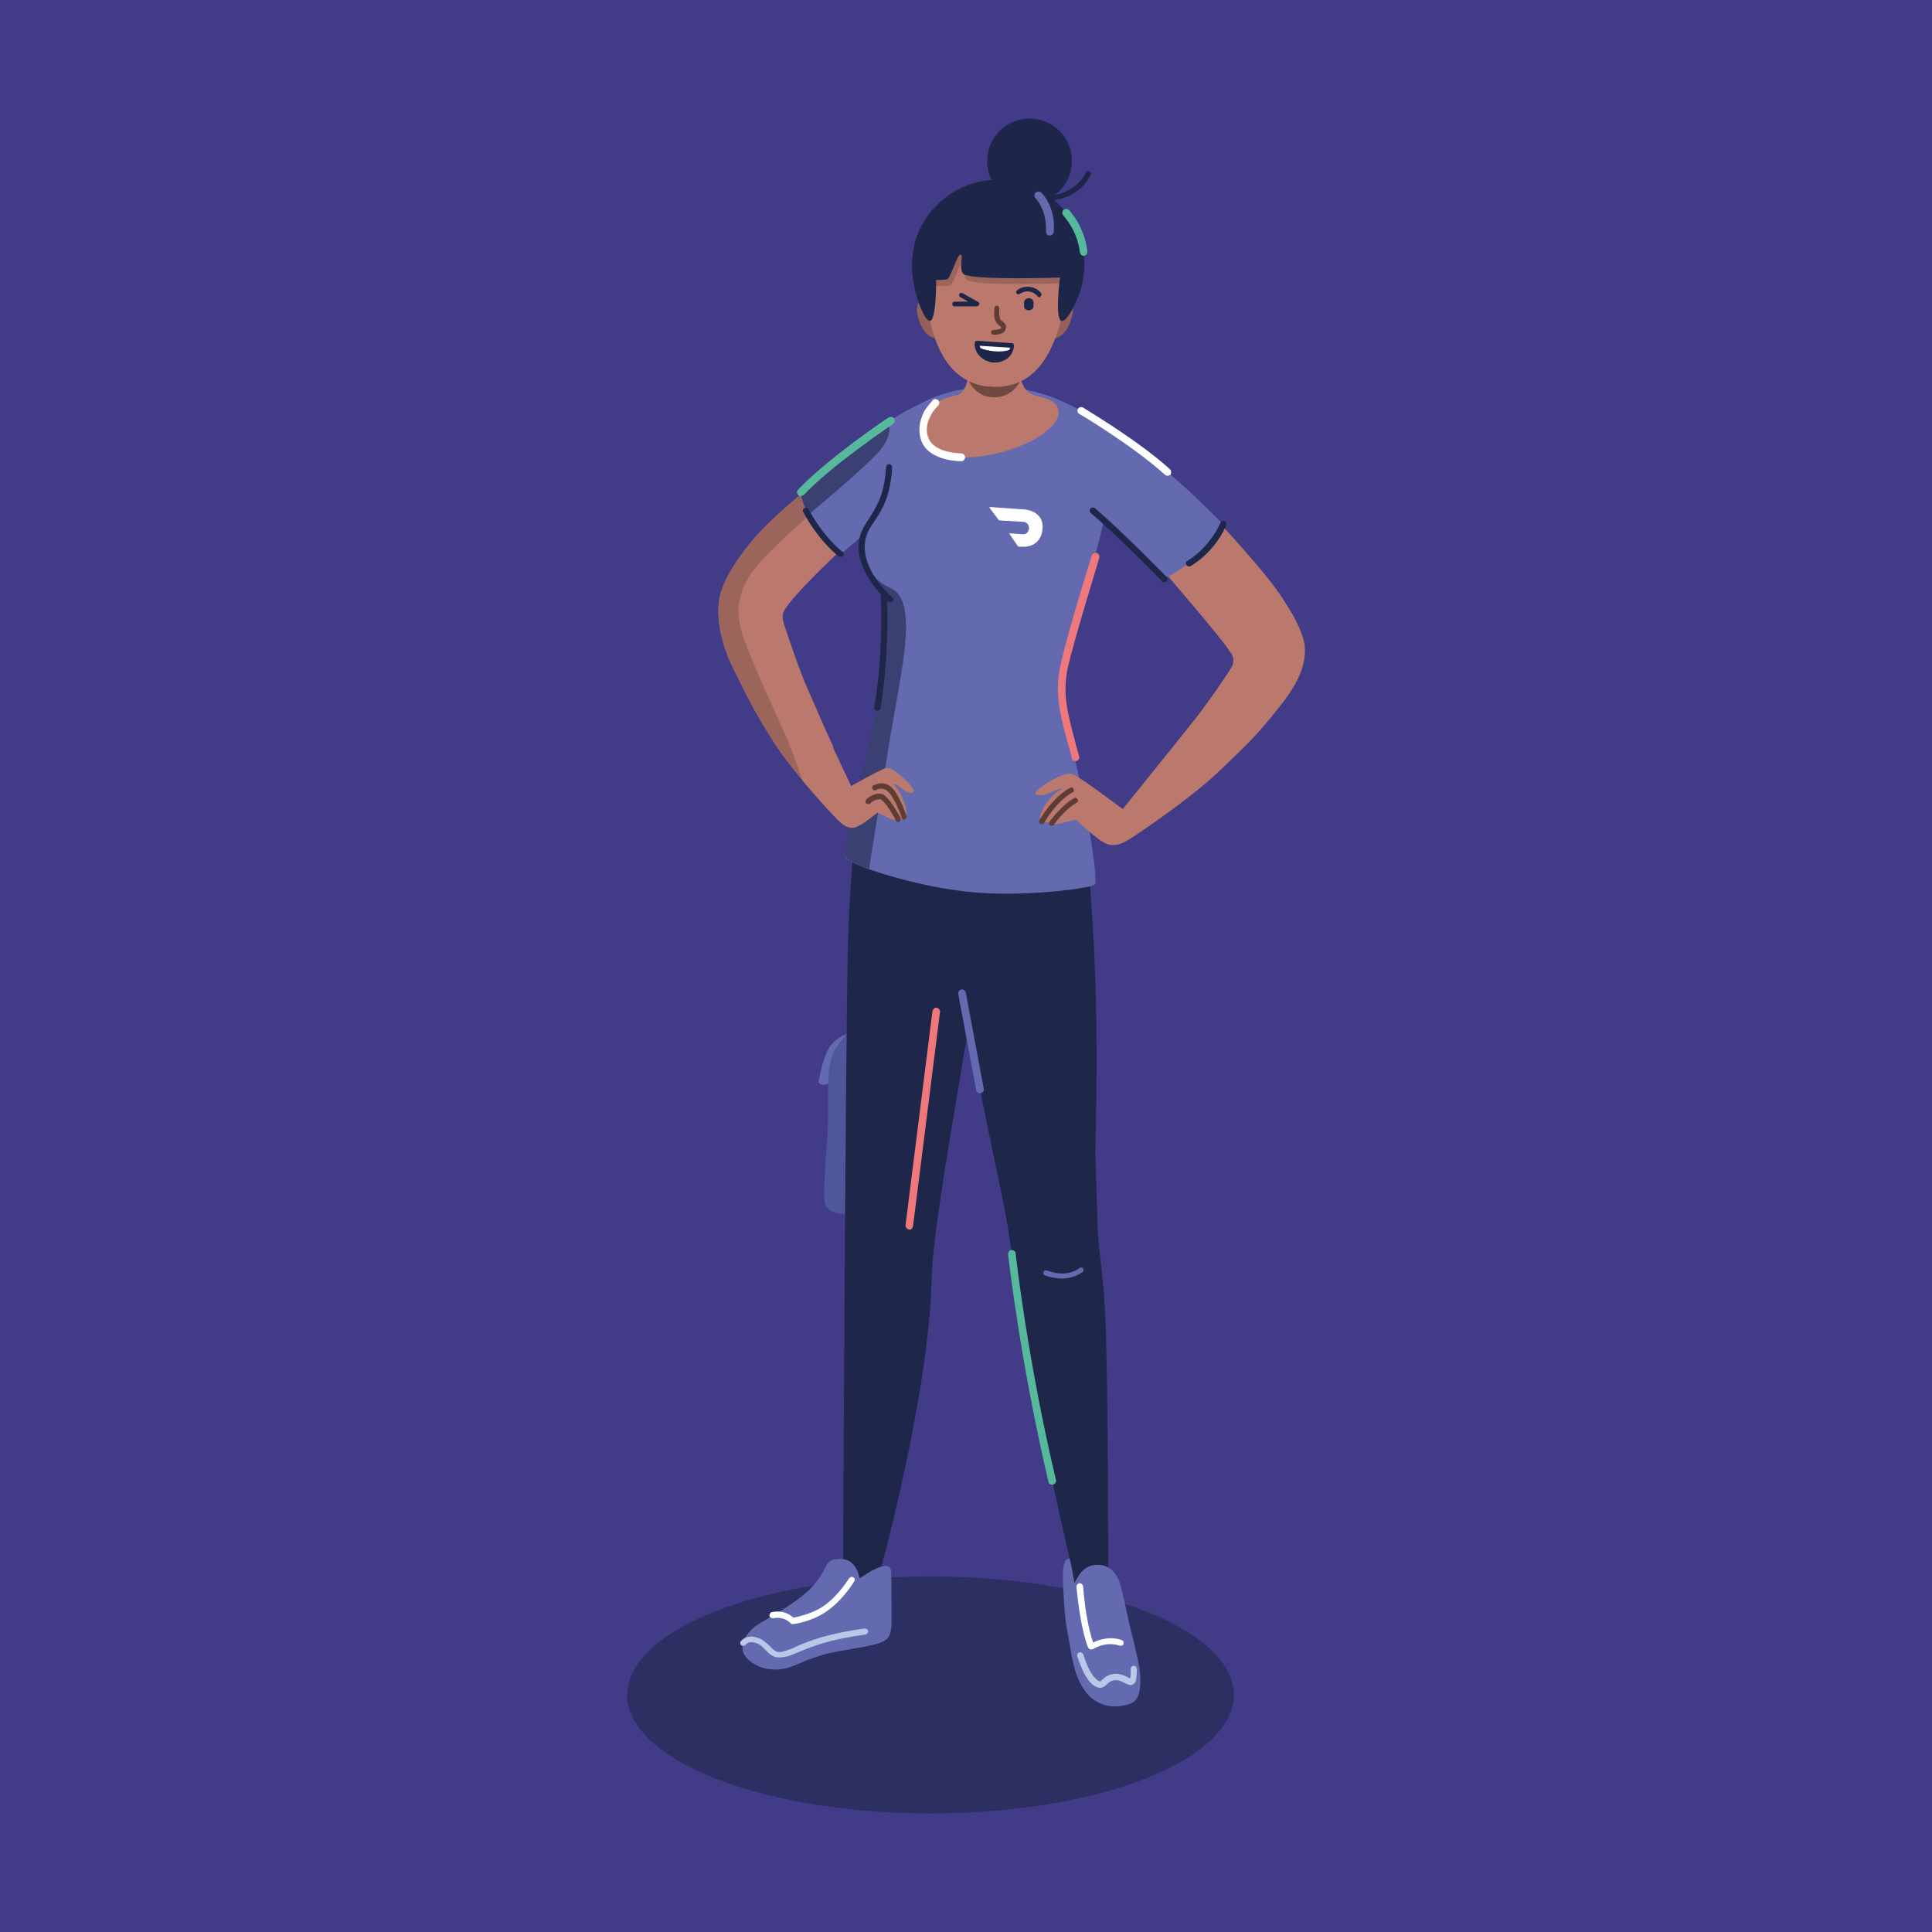 <?xml version="1.0" encoding="UTF-8"?>
<svg xmlns="http://www.w3.org/2000/svg" xmlns:xlink="http://www.w3.org/1999/xlink" version="1.1" id="Figur" x="0px" y="0px" viewBox="0 0 1198 1198" style="enable-background:new 0 0 1198 1198;" xml:space="preserve">
<style type="text/css">
	.st0{fill:#423B87;}
	.st1{display:none;}
	.st2{display:inline;}
	.st3{fill:#B1B2B3;}
	.st4{clip-path:url(#SVGID_00000028290313964408413760000005586044137405997709_);fill:#B1B2B3;}
	.st5{fill:#FFFFFF;}
	.st6{clip-path:url(#SVGID_00000039133966924641326360000018411203646908680864_);fill:#D1D2D2;}
	.st7{clip-path:url(#SVGID_00000130638619158234184600000018189706838420978599_);fill:#575656;}
	.st8{clip-path:url(#SVGID_00000142135117956571889020000002293400240074081191_);fill:#D1D2D2;}
	.st9{clip-path:url(#SVGID_00000039844939268056007150000003146189648838342571_);fill:#D1D2D2;}
	
		.st10{clip-path:url(#SVGID_00000077284811553823419470000002503013145904604804_);fill:none;stroke:#EE787C;stroke-width:5;stroke-linecap:round;stroke-miterlimit:10;}
	.st11{fill:#D1D2D2;}
	.st12{clip-path:url(#SVGID_00000059309364814605042160000018371210036926007428_);fill:#D1D2D2;}
	.st13{clip-path:url(#SVGID_00000062162276919170120750000010202577501184767648_);fill:#D1D2D2;}
	.st14{clip-path:url(#SVGID_00000120543843491102010440000015685849655559770292_);fill:#D1D2D2;}
	.st15{clip-path:url(#SVGID_00000118376049116191091680000016815458433821360811_);fill:#D1D2D2;}
	.st16{clip-path:url(#SVGID_00000147912453186398992070000017887486543230708356_);fill:#575656;}
	.st17{clip-path:url(#SVGID_00000147925936643879560920000008740281488705008526_);fill:#575656;}
	.st18{fill:#1B2241;}
	.st19{fill:#6369AE;}
	.st20{fill:none;stroke:#1F274A;stroke-width:4;stroke-linecap:round;stroke-miterlimit:10;}
	.st21{fill:#1F274A;}
	.st22{fill:none;stroke:#BAC7E8;stroke-width:4;stroke-linecap:round;stroke-miterlimit:10;}
	.st23{fill:none;stroke:#FFFFFF;stroke-width:4;stroke-linecap:round;stroke-miterlimit:10;}
	.st24{fill:#4F5799;}
	.st25{fill:none;stroke:#EE787C;stroke-width:5;stroke-linecap:round;stroke-miterlimit:10;}
	.st26{fill:none;stroke:#58B99C;stroke-width:5;stroke-linecap:round;stroke-miterlimit:10;}
	.st27{opacity:0.6;}
	.st28{fill:#C18672;}
	.st29{fill:#946056;}
	.st30{fill:none;stroke:#FFFFFF;stroke-width:4;stroke-linecap:round;stroke-linejoin:round;stroke-miterlimit:10;}
	.st31{fill:none;stroke:#FFFFFF;stroke-width:5;stroke-linecap:round;stroke-miterlimit:10;}
	.st32{fill:none;stroke:#58B99C;stroke-width:4;stroke-linecap:round;stroke-miterlimit:10;}
	.st33{fill:#1D2749;}
	.st34{fill:none;stroke:#1D2749;stroke-width:3;stroke-linecap:round;stroke-linejoin:round;stroke-miterlimit:10;}
	.st35{fill:#E0846E;}
	.st36{fill:none;stroke:#F4A590;stroke-width:3;stroke-linecap:round;stroke-linejoin:round;stroke-miterlimit:10;}
	.st37{fill:none;stroke:#5F3D35;stroke-width:3.5;stroke-linecap:round;stroke-miterlimit:10;}
	.st38{fill:#9A6C5C;}
	.st39{fill:#C18672;stroke:#5F3D35;stroke-width:3.5;stroke-linecap:round;stroke-miterlimit:10;}
	.st40{fill:#F4A590;}
	.st41{opacity:0.8;fill:#924B43;enable-background:new    ;}
	.st42{opacity:0.8;fill:#E0846E;enable-background:new    ;}
	.st43{fill:none;stroke:#6369AE;stroke-width:5;stroke-linecap:round;stroke-miterlimit:10;}
	.st44{fill:#F4A590;stroke:#924B43;stroke-width:3.5;stroke-linecap:round;stroke-miterlimit:10;}
	.st45{fill:none;stroke:#924B43;stroke-width:3.5;stroke-linecap:round;stroke-miterlimit:10;}
	.st46{opacity:0.6;fill:#1F274A;enable-background:new    ;}
	.st47{fill:none;stroke:#58B99C;stroke-width:5;stroke-linecap:round;stroke-linejoin:round;stroke-miterlimit:10;}
	.st48{display:inline;fill:none;stroke:#58B99C;stroke-width:4;stroke-linecap:round;stroke-miterlimit:10;}
	.st49{opacity:0.6;enable-background:new    ;}
	.st50{fill:#1E274A;}
	.st51{fill:#636AAF;}
	.st52{fill:#BB796D;}
	.st53{opacity:0.8;enable-background:new    ;}
	.st54{fill:#946057;}
	.st55{fill:#4F579A;}
	.st56{fill:#EF787C;}
	.st57{fill:#BAC7E7;}
	.st58{fill:#57B99C;}
	.st59{fill:#5F3D35;}
	.st60{fill:#FECD52;}
	.st61{fill:#1D2649;}
</style>
<g id="HG_Web">
	<rect class="st0" width="1198" height="1198"></rect>
</g>
<g class="st1">
	<g class="st2">
		<rect x="413" y="94.3" class="st3" width="450.6" height="570.8"></rect>
		<g>
			<g>
				<g>
					<g>
						<g>
							<defs>
								<rect id="SVGID_1_" x="363.6" y="68.7" width="500" height="610.9"></rect>
							</defs>
							<clipPath id="SVGID_00000032617669413512832370000003981797387912341379_">
								<use xlink:href="#SVGID_1_" style="overflow:visible;"></use>
							</clipPath>
							<path style="clip-path:url(#SVGID_00000032617669413512832370000003981797387912341379_);fill:#B1B2B3;" d="M856.5,68.7H420         c-3.9,0-7.1,3.2-7.1,7.1v18.5h450.6V75.8C863.6,71.9,860.4,68.7,856.5,68.7"></path>
						</g>
					</g>
				</g>
			</g>
		</g>
		<rect x="363.7" y="94.3" class="st5" width="450.6" height="570.8"></rect>
		<g>
			<g>
				<g>
					<g>
						<g>
							<defs>
								<rect id="SVGID_00000062170839549319010280000010643896553894551440_" x="363.6" y="68.7" width="500" height="610.9"></rect>
							</defs>
							<clipPath id="SVGID_00000157278681184818640750000014256962659135013525_">
								<use xlink:href="#SVGID_00000062170839549319010280000010643896553894551440_" style="overflow:visible;"></use>
							</clipPath>
							<path style="clip-path:url(#SVGID_00000157278681184818640750000014256962659135013525_);fill:#D1D2D2;" d="M732.1,439h-41.3         c-17.2,0-31.2-14-31.2-31.2v-41.3c0-17.2,14-31.2,31.2-31.2h41.3c17.2,0,31.2,14,31.2,31.2v41.3         C763.3,425,749.4,439,732.1,439"></path>
						</g>
					</g>
				</g>
			</g>
			<g>
				<g>
					<g>
						<g>
							<defs>
								<rect id="SVGID_00000094615639485410747490000005093330205599937973_" x="363.6" y="68.7" width="500" height="610.9"></rect>
							</defs>
							<clipPath id="SVGID_00000054982536178653344910000013074067075833452980_">
								<use xlink:href="#SVGID_00000094615639485410747490000005093330205599937973_" style="overflow:visible;"></use>
							</clipPath>
							<path style="clip-path:url(#SVGID_00000054982536178653344910000013074067075833452980_);fill:#575656;" d="M722,387.1         c0-75.7-61.4-137.2-137.2-137.2c-75.7,0-137.2,61.4-137.2,137.2S509,524.3,584.8,524.3C660.6,524.2,722,462.8,722,387.1"></path>
						</g>
					</g>
				</g>
			</g>
			<g>
				<g>
					<g>
						<g>
							<defs>
								<rect id="SVGID_00000178900583200642720620000015253942222343344316_" x="363.6" y="68.7" width="500" height="610.9"></rect>
							</defs>
							<clipPath id="SVGID_00000016757458854318159140000008473565823506077868_">
								<use xlink:href="#SVGID_00000178900583200642720620000015253942222343344316_" style="overflow:visible;"></use>
							</clipPath>
							<path style="clip-path:url(#SVGID_00000016757458854318159140000008473565823506077868_);fill:#D1D2D2;" d="M814.3,68.7         H370.8c-3.9,0-7.1,3.2-7.1,7.1v18.5h450.6V68.7z"></path>
						</g>
					</g>
				</g>
			</g>
			<g>
				<g>
					<g>
						<g>
							<defs>
								<rect id="SVGID_00000018198144611298748160000006617934332747756208_" x="363.6" y="68.7" width="500" height="610.9"></rect>
							</defs>
							<clipPath id="SVGID_00000020397513639683286300000016333437606380388746_">
								<use xlink:href="#SVGID_00000018198144611298748160000006617934332747756208_" style="overflow:visible;"></use>
							</clipPath>
							<path style="clip-path:url(#SVGID_00000020397513639683286300000016333437606380388746_);fill:#D1D2D2;" d="M722,387.1h15.3         c0-84.2-68.2-152.4-152.4-152.4s-152.4,68.2-152.4,152.4S500.7,539.5,585,539.5c84.2,0,152.4-68.2,152.4-152.4H722h-15.3         c0,33.7-13.6,64.1-35.7,86.2S618.5,509,584.8,509s-64.1-13.6-86.2-35.7c-22.1-22.1-35.7-52.5-35.7-86.2s13.6-64.1,35.7-86.2         c22.1-22.1,52.5-35.7,86.2-35.7s64.1,13.6,86.2,35.7s35.7,52.5,35.7,86.2L722,387.1L722,387.1z"></path>
						</g>
					</g>
				</g>
			</g>
			<g>
				<g>
					<g>
						<g>
							<defs>
								<rect id="SVGID_00000093136062070926748870000014851062949301708681_" x="363.6" y="68.7" width="500" height="610.9"></rect>
							</defs>
							<clipPath id="SVGID_00000143579502556206319310000012381946351304020864_">
								<use xlink:href="#SVGID_00000093136062070926748870000014851062949301708681_" style="overflow:visible;"></use>
							</clipPath>
							
								<path style="clip-path:url(#SVGID_00000143579502556206319310000012381946351304020864_);fill:none;stroke:#EE787C;stroke-width:5;stroke-linecap:round;stroke-miterlimit:10;" d="         M476.1,280.3c-27,27.5-43.7,65.2-43.7,106.8c0,84.2,68.2,152.4,152.5,152.4"></path>
						</g>
					</g>
				</g>
			</g>
		</g>
		<rect x="363.6" y="155.9" class="st11" width="450" height="3.8"></rect>
		<g>
			<g>
				<g>
					<g>
						<g>
							<defs>
								<rect id="SVGID_00000152980311653802578770000008540890101203740581_" x="363.6" y="68.7" width="500" height="610.9"></rect>
							</defs>
							<clipPath id="SVGID_00000052816274134006216500000014325883817170236033_">
								<use xlink:href="#SVGID_00000152980311653802578770000008540890101203740581_" style="overflow:visible;"></use>
							</clipPath>
							<path style="clip-path:url(#SVGID_00000052816274134006216500000014325883817170236033_);fill:#D1D2D2;" d="M480.1,147.8h-86         c-2.9,0-5.2-2.3-5.2-5.2v-33.1c0-2.9,2.3-5.2,5.2-5.2h86c2.9,0,5.2,2.3,5.2,5.2v33.1C485.3,145.4,483,147.8,480.1,147.8"></path>
						</g>
					</g>
				</g>
			</g>
			<g>
				<g>
					<g>
						<g>
							<defs>
								<rect id="SVGID_00000087403746598118379290000005387319989591380149_" x="363.6" y="68.7" width="500" height="610.9"></rect>
							</defs>
							<clipPath id="SVGID_00000007415813482050360290000006825770365942648254_">
								<use xlink:href="#SVGID_00000087403746598118379290000005387319989591380149_" style="overflow:visible;"></use>
							</clipPath>
							<path style="clip-path:url(#SVGID_00000007415813482050360290000006825770365942648254_);fill:#D1D2D2;" d="M794.9,126h2.8         c0-13.5-10.9-24.5-24.5-24.5c-13.5,0-24.5,10.9-24.5,24.5c0,13.5,11,24.5,24.5,24.5s24.5-10.9,24.5-24.5L794.9,126H792         c0,10.4-8.4,18.7-18.8,18.8c-10.4,0-18.7-8.4-18.8-18.8c0-10.4,8.4-18.7,18.8-18.8c10.4,0,18.7,8.4,18.8,18.8H794.9         L794.9,126z"></path>
						</g>
					</g>
				</g>
			</g>
			<g>
				<g>
					<g>
						<g>
							<defs>
								<rect id="SVGID_00000183228528038537734580000013581812242467635868_" x="363.6" y="68.7" width="500" height="610.9"></rect>
							</defs>
							<clipPath id="SVGID_00000019657929489188429200000006856130229221584016_">
								<use xlink:href="#SVGID_00000183228528038537734580000013581812242467635868_" style="overflow:visible;"></use>
							</clipPath>
							<path style="clip-path:url(#SVGID_00000019657929489188429200000006856130229221584016_);fill:#D1D2D2;" d="M732.9,126h1         c0-7.7-6.3-14-14-14s-14,6.3-14,14s6.3,14,14,14s14-6.3,14-14H732.9h-1c0,6.7-5.4,12.1-12.1,12.1s-12.1-5.4-12.1-12.1         c0-6.7,5.4-12.1,12.1-12.1s12.1,5.4,12.1,12.1H732.9z"></path>
						</g>
					</g>
				</g>
			</g>
			<g>
				<g>
					<g>
						<g>
							<defs>
								<rect id="SVGID_00000182525919280028485630000005820326078019152035_" x="363.6" y="68.7" width="500" height="610.9"></rect>
							</defs>
							<clipPath id="SVGID_00000182511803663328417590000002547201533500499358_">
								<use xlink:href="#SVGID_00000182525919280028485630000005820326078019152035_" style="overflow:visible;"></use>
							</clipPath>
							<path style="clip-path:url(#SVGID_00000182511803663328417590000002547201533500499358_);fill:#D1D2D2;" d="M421.2,126h1         c0-7.7-6.3-14-14-14s-14,6.3-14,14s6.3,14,14,14s14-6.3,14-14H421.2h-1c0,6.7-5.4,12.1-12.1,12.1S396,132.7,396,126         c0-6.7,5.4-12.1,12.1-12.1s12.1,5.4,12.1,12.1H421.2z"></path>
						</g>
					</g>
				</g>
			</g>
			<g>
				<g>
					<g>
						<g>
							<defs>
								<rect id="SVGID_00000080185447858599598240000015888038268901467322_" x="363.6" y="68.7" width="500" height="610.9"></rect>
							</defs>
							<clipPath id="SVGID_00000147179131730481194730000009576377013047765380_">
								<use xlink:href="#SVGID_00000080185447858599598240000015888038268901467322_" style="overflow:visible;"></use>
							</clipPath>
							<path style="clip-path:url(#SVGID_00000147179131730481194730000009576377013047765380_);fill:#575656;" d="M441,665h-40.3         v5.7c0,4.9,4,8.9,8.9,8.9h22.5c4.9,0,8.9-4,8.9-8.9L441,665L441,665z"></path>
						</g>
					</g>
				</g>
			</g>
			<g>
				<g>
					<g>
						<g>
							<defs>
								<rect id="SVGID_00000118376092953746080810000016219720089231190177_" x="363.6" y="68.7" width="500" height="610.9"></rect>
							</defs>
							<clipPath id="SVGID_00000083076688137785638900000012266900637066877599_">
								<use xlink:href="#SVGID_00000118376092953746080810000016219720089231190177_" style="overflow:visible;"></use>
							</clipPath>
							<path style="clip-path:url(#SVGID_00000083076688137785638900000012266900637066877599_);fill:#575656;" d="M797.1,665h-40.3         v5.7c0,4.9,4,8.9,8.9,8.9h22.5c4.9,0,8.9-4,8.9-8.9V665L797.1,665z"></path>
						</g>
					</g>
				</g>
			</g>
		</g>
	</g>
	<g class="st2">
		<path class="st18" d="M883.2,865.5l-12.1-234.2c-0.1-48.6,20.4-63.6,20.4-63.6l90.4,82c0,0-21,178.2-24.1,198.2    c-3.1,19.9-4,28.7-27.5,54c-6.6,7.1-144.8,155.4-144.8,155.4s-12.6-2.2-18-19.1c0,0,50.5-111.7,101.1-168.9    c4.2-4.7,8.7-9.8,15.7-17.5L883.2,865.5z"></path>
		<path class="st19" d="M812.6,1097.1c-5.3-8.6-10.1-17.6-10.1-25.1c0-14.3,5.3-14.9-3.8-23.5c-9.1-8.6-19.2-1-19.2-1    s-6.6-26-14.2-19.3c-12.7,11.4-21.4,19.5-26,25.9c-4.6,6.5-7.5,10.4,7.5,24.4c15.8,14.8,27.1,25.4,41.7,39.1c0,0,4.1,4.5,18.1,4.5    c17.2,0,23.4,0.2,30.8-6.6c5.5-5,0.7-11.3-11.3-17.4c-5.7-2.9-14.5-5-23.2-7.6"></path>
		<path class="st20" d="M841,1111.7c0,0-0.6-4-3.8-4.1c-4.7-0.2-8,4.5-19,8.4c-6.4,2.3-18.7,1.4-23.2-3.1l-43.5-40.8"></path>
		<path class="st20" d="M824.9,1095.3c0,0-7.3-5.2-16.1-0.2c-7.9,4.5-19.7-3.7-23.4-17c-3.7-13.3-3.8-25.6-3.8-25.6"></path>
		<path class="st21" d="M986.2,871.6c0.7,10.4,1.6,17,1.8,23.3c2.2,76.4,41.8,192.4,41.8,192.4c15.6,8.7,26.3,1.6,26.3,1.6    s-0.7-202.8-0.8-212.4c-0.1-15.8-0.8-26.8-5.9-48.9l-45.3-194.4l-125-65.4c0,0-24,18.3-20.9,58.5c4.1,53.6,62.6,89.7,70.8,111.9    L986.2,871.6z"></path>
		<g>
			<path class="st19" d="M1022.1,1080.7c-0.7,7.9-0.8,13.8-1.1,19.5c-0.3,6.7-0.4,12.9-0.1,17.1c0.5,7.7,1.7,12.7,22.2,12.7     c21.6,0,37.2,0,57.2,0c17.2,0,35.3,1.5,38.4-7.1c2.5-7,0.5-11.3-11.7-17.2c-12.2-5.8-38-8.1-47.8-18.5     c-9.8-10.4-6.3-14.5-18.8-14.5s-14.7,12.4-14.7,12.4S1023,1070.6,1022.1,1080.7z"></path>
			<path class="st22" d="M1140.5,1116.4c0,0-3.3-4.1-11.8-1.3c-8.6,2.8-7.4,7.5-20.1,6.9h-66.4"></path>
			<path class="st23" d="M1117.7,1101.3c0,0-6.7-1.4-15.2,3.6c-7.9,4.6-19.8,5.7-31.5-1.4c-11.8-7.1-20.3-16.1-20.3-16.1"></path>
		</g>
		<g>
			<path class="st24" d="M1033.9,834.7l-56.5,15.1c-1.1,0.3-2.2-0.4-2.4-1.4l-23.6-87.9c-0.3-1.1,0.4-2.2,1.4-2.4l56.5-15.1     c1.1-0.3,2.2,0.4,2.4,1.4l23.6,87.9C1035.6,833.3,1034.9,834.4,1033.9,834.7z"></path>
			<path class="st19" d="M1018.5,777.4L962,792.5c-1.1,0.3-2.2-0.4-2.4-1.4l-8.2-30.6c-0.3-1.1,0.4-2.2,1.4-2.4l56.5-15.1     c1.1-0.3,2.2,0.4,2.4,1.4l8.2,30.6C1020.2,776,1019.6,777.1,1018.5,777.4z"></path>
		</g>
		<path class="st25" d="M988,894.9c1.4,48.7,18,113.6,29.9,154.2"></path>
		<path class="st26" d="M858.1,626.2c4.1,53.6,62.6,89.7,70.8,111.9l15,34.8"></path>
		<path class="st19" d="M973.5,278.2c-42.8-10.9-71-4.5-87.4,11.3c0,0-8.6,7.4-18.6,21.2c-2.2,2.9-4.3,6.1-6.4,9.6c0,0,0,0,0,0.1    l0,0c-12.9,21.4-24,53.5-33.2,95.9c0,0,12.3,6.3,32.2,12.2c-1,20.1-1.7,40.4-1.9,59c-1,61-15.4,120.3-12.4,132.6    c2,8.4,24.6,5.1,78.6,19.4c45.4,12,80.7,31,89.7,23.4c8.5-7.1-5.8-69.3-5.8-130.2c0-61,16.2-88.7,17.9-142.9    C1027.2,353.7,1023.1,290.8,973.5,278.2z"></path>
		<g class="st27">
			<path class="st21" d="M951.8,277.8c-2.9-0.4-9.2-1.1-14.9,0C943.2,277.7,948.7,277.7,951.8,277.8z"></path>
			<path class="st21" d="M953.5,278c-0.4-0.1-1-0.1-1.7-0.2C952.8,278,953.4,278,953.5,278z"></path>
			<path class="st21" d="M928,408.4c0,0.3-0.1,0.6-0.1,1C928.3,408.1,928.4,407.6,928,408.4z"></path>
			<path class="st21" d="M827.9,416.3L827.9,416.3L827.9,416.3c0.1,0.1,0.2,0.1,0.2,0.1s0.1,0,0.1,0.1c0,0,0.1,0,0.1,0.1     c0.1,0,0.1,0.1,0.2,0.1c0,0,0.1,0,0.1,0.1c0.1,0,0.1,0.1,0.2,0.1s0.1,0.1,0.2,0.1s0.1,0.1,0.2,0.1s0.2,0.1,0.2,0.1     c0.1,0,0.2,0.1,0.2,0.1c0.1,0,0.2,0.1,0.3,0.1s0.2,0.1,0.2,0.1c0.1,0,0.2,0.1,0.3,0.1s0.2,0.1,0.3,0.1s0.2,0.1,0.3,0.1     c0.1,0.1,0.2,0.1,0.4,0.2c0.1,0,0.2,0.1,0.3,0.1c0.1,0.1,0.2,0.1,0.4,0.2c0.1,0.1,0.2,0.1,0.4,0.2c0.1,0.1,0.3,0.1,0.4,0.2     c0.1,0.1,0.3,0.1,0.4,0.2c0.1,0.1,0.3,0.1,0.4,0.2c0.1,0.1,0.3,0.1,0.4,0.2c0.1,0.1,0.3,0.1,0.4,0.2c0.2,0.1,0.3,0.1,0.5,0.2     c0.1,0.1,0.3,0.1,0.4,0.2c0.2,0.1,0.5,0.2,0.7,0.3c0.1,0,0.2,0.1,0.3,0.1c0.7,0.3,1.4,0.6,2.1,0.9c0.1,0,0.2,0.1,0.3,0.1     c0.3,0.1,0.5,0.2,0.8,0.3c0.1,0.1,0.3,0.1,0.4,0.2c0.3,0.1,0.5,0.2,0.8,0.3c0.1,0.1,0.3,0.1,0.4,0.2c0.3,0.1,0.6,0.2,0.9,0.3     c0.1,0.1,0.3,0.1,0.4,0.2c0.3,0.1,0.6,0.2,0.9,0.3c0.2,0.1,0.3,0.1,0.5,0.2c0.3,0.1,0.6,0.2,0.9,0.3c0.2,0.1,0.3,0.1,0.5,0.2     c0.3,0.1,0.6,0.2,0.9,0.3c0.2,0.1,0.3,0.1,0.5,0.2c0.3,0.1,0.6,0.2,1,0.3c0.2,0.1,0.3,0.1,0.5,0.2c0.3,0.1,0.7,0.2,1,0.4     c0.2,0.1,0.3,0.1,0.5,0.2c0.4,0.1,0.7,0.2,1.1,0.4c0.2,0.1,0.3,0.1,0.5,0.2c0.4,0.1,0.8,0.3,1.2,0.4c0.2,0.1,0.3,0.1,0.5,0.2     c0.4,0.1,0.8,0.3,1.3,0.4c0.1,0,0.3,0.1,0.4,0.1c0.5,0.1,0.9,0.3,1.4,0.4c0.1,0,0.2,0.1,0.3,0.1c1.2,0.4,2.4,0.7,3.6,1.1     c-1,20.1-1.7,40.4-1.9,59c-1,61-15.4,120.3-12.5,132.6l0,0l0,0l0,0c0.1,0.3,0.1,0.5,0.2,0.7l0,0c2.2,5,13.1,5.4,35.9,9.3     c1-2.4,28.7-72.5,35.5-114.8c5.7-35.3,7.6-72.4,10.7-105.9c-1.5,5.1-7.8,22.6-14.4,28.4l-20.7-2c0,0,11.9-31.5,25.1-66.3     c7.9-20.8,5.2-31.9,0.9-47.3c-3.8-13.6-0.7-27,8.3-39.3c2.2-3,5.8-4.4,9.8-5.1c-14.9,0.2-34,0.9-33.2,0.5     c0.2-0.1,0.3-0.2,0.5-0.3c-0.3,0.1-0.6,0.2-0.9,0.4c-0.2,0.1-0.5,0.2-0.7,0.3c-0.5,0.2-1.1,0.5-1.6,0.7c-0.1,0.1-0.3,0.1-0.4,0.2     c-0.6,0.3-1.3,0.6-1.9,0.9c-0.1,0-0.1,0.1-0.2,0.1c-0.6,0.3-1.2,0.7-1.8,1c-0.1,0.1-0.2,0.1-0.4,0.2c-0.5,0.3-0.9,0.6-1.4,0.8     c-1,0.6-1.9,1.2-2.8,1.8c-0.2,0.1-0.4,0.3-0.6,0.4c-0.9,0.6-1.7,1.3-2.5,2c-0.4,0.3-0.8,0.6-1.1,1c-0.1,0.1-0.2,0.2-0.3,0.3     c-0.5,0.5-1,0.9-1.5,1.4l0,0c-0.1,0.1-0.2,0.2-0.3,0.3l0,0c-1.7,1.5-9.5,8.7-18.3,20.9c-2.2,2.9-4.3,6.1-6.4,9.6c0,0,0,0,0,0.1     l0,0C848.1,341.7,837,373.8,827.9,416.3C827.8,416.2,827.8,416.2,827.9,416.3z"></path>
		</g>
		<path class="st5" d="M1015.8,344.7l-8.6,0.4c-0.1,0-0.2,0.3-0.1,0.5l2.7,6.9c0.1,0.4,0.3,0.5,0.4,0.5l6-0.3c0.9,0,1.5,1.5,1.6,3.9    c0.1,2.3-0.4,4-1.3,4.1l-3.2,0.2c-0.1,0-0.2,0.3-0.1,0.6l2.6,6.7c0.1,0.4,0.3,0.6,0.5,0.6h0.5c3.2-0.1,4.9-4.9,4.6-12.2    C1021.2,349,1019,344.5,1015.8,344.7"></path>
		<path class="st28" d="M838.4,420.9c-1.8,14.5-3.7,29.9-4.3,36.8c-0.9,10-4.4,23.1-7.3,34.5c-2.7,10.7-12.5,75.5-16.8,117.3    c-2.4,23.1-7.8,38.2-8.8,41.3c-4.3,14.8-3.7,23.3-3.6,27.8c0.1,3.5,0.7,11,4.8,11.4c3.7,0.3,4.1-2.5,4.1-2.5s0.3,6.2,5.8,5.9    c3.1-0.2,4-3.7,3.9-5.1c0.1,1.7,1.2,6.2,5.3,6c3.6-0.2,4.6-3.9,4.8-5.7c0,2,0.5,6.1,4.1,6.4c3.6,0.3,5.3-2.1,5.6-5.3    c0.2-2.4-0.3-10.1,0.1-13c0.4-3.3,2.2-4.5,3.9-5.3c2.8-1.4,6.9,3.5,9.5,6.8c2.8,3.4,7.3,7.3,12.5,6c3.4-0.9,2.5-2.3-6.6-14    c-6.2-8-10.7-12.8-15.2-16c-2.8-2-9.7-9.3-3.6-30.7c8.4-30.3,36-92.6,40.8-106.3c6-17.3,4.7-25.7,10.5-36.9    c3.9-7.6,16-29.2,23.3-42.2C878.8,435.5,852.3,426.5,838.4,420.9z"></path>
		<path class="st29" d="M838.4,420.9c-1.8,14.5-3.7,29.9-4.3,36.8c-0.9,10-4.4,23.1-7.3,34.5c-2.7,10.7-12.5,75.5-16.8,117.3    c-2.4,23.1-7.8,38.2-8.8,41.3c-4.3,14.8-3.7,23.3-3.6,27.8c0.1,3.5,0.7,11,4.8,11.4c3.7,0.3,4.1-2.5,4.1-2.5s0.3,6.2,5.8,5.9    c3.1-0.2,4-3.7,3.9-5.1c0.1,1.7,1.2,6.2,5.3,6c3.6-0.2,4.6-3.9,4.8-5.7c0,2,0.5,6.1,4.1,6.4c3.6,0.3,5.3-2.1,5.6-5.3    c0.2-2.4-0.3-10.1,0.1-13c0.4-3.3,2.2-4.5,3.9-5.3c2.8-1.4,6.9,3.5,9.5,6.8c2.8,3.4,7.3,7.3,12.5,6c3.4-0.9,2.5-2.3-6.6-14    c-6.2-8-10.7-12.8-15.2-16c-2.8-2-9.7-9.3-3.6-30.7c8.4-30.3,36-92.6,40.8-106.3c6-17.3,4.7-25.7,10.5-36.9    c3.9-7.6,16-29.2,23.3-42.2C878.8,435.5,852.3,426.5,838.4,420.9z"></path>
		<path class="st30" d="M861,428.7c0,0,4.4,1.5,11.7,3.3c9.7,2.4,24.7,5.3,41.7,6.1c0,0,15.1-29.9,24.2-56.2"></path>
		<path class="st25" d="M847.8,347.6c-7.2,19.3-14.2,42.6-20,68.6"></path>
		<path class="st28" d="M903.7,278.3c-2.3,1.2,12.7,0.3,33.2,7.7c14.2,5.1,30.7,20.1,47.5,19.7c12.9-0.3,16-10.8,1.3-18.6    c-14.9-7.9-14.9-19.4-14.9-28.8s-2.6-12.3-2.6-12.3l-50.6-69.8l2.6,42.1c0,0,0,18.9-2.4,32.7C914.7,268.8,907.6,276.3,903.7,278.3    z"></path>
		<path class="st31" d="M984.4,305.7c0,0-8.7,0.9-20.3-5.3c-11.6-6.3-26.7-16.9-49.4-20.2"></path>
		<path class="st32" d="M1008.7,553.3c0,0-2.2-28.3,2.7-65.6s14-65.2,14.3-90.1"></path>
		<path class="st29" d="M973.7,275.6c-2.2-4.4-2.7-9-2.8-13.3c-6.3-4.2-24.6-9.7-24.6-9.7C951.7,276.5,970.5,275.9,973.7,275.6z"></path>
		<path class="st28" d="M908.9,177.1c0.4,15.1,11,78.8,64.1,84.7c16.3,1.8,21.8-5.1,28.1-23.5c9.4-27.3,10.4-49.6,10.6-60.9    s-0.8-21.9-5.4-29.3c-6.4-10.3-16.2-18.8-39.6-18.8C935.1,129.3,908.1,141.9,908.9,177.1z"></path>
		<path class="st33" d="M982.8,197.9L982.8,197.9c1.5,0,2.7-1.2,2.7-2.7v-4.8c0-1.5-1.2-2.7-2.7-2.7l0,0c-1.5,0-2.7,1.2-2.7,2.7v4.8    C980.1,196.8,981.3,197.9,982.8,197.9z"></path>
		<path class="st34" d="M986,181.4c-1.4-0.5-3-0.6-4.6-0.4c-2.3,0.3-4.3,1.4-5.8,2.9"></path>
		<path class="st33" d="M1008.9,199.9L1008.9,199.9c-1.5,0-2.7-1.2-2.7-2.7v-4.8c0-1.5,1.2-2.7,2.7-2.7l0,0c1.5,0,2.7,1.2,2.7,2.7    v4.8C1011.6,198.8,1010.4,199.9,1008.9,199.9z"></path>
		<path class="st34" d="M1005.7,183.4c1.4-0.5,3-0.6,4.6-0.4c2.3,0.3,4.3,1.4,5.8,2.9"></path>
		<path class="st35" d="M1010.1,174.3"></path>
		<path class="st28" d="M927.2,191.5c0,0-10,1-8.8,14.7c1.2,13.6,7.4,21.5,14.7,22c10.7,0.8,9.5-20.3,9.5-20.3L927.2,191.5z"></path>
		<path class="st21" d="M1003.9,249.5c-3.8,16.7-17.9,20.8-34.8,20.3c-38.4-1.1-35.9-53.6-35.2-79l9.5-1.8c0.6,8.5,2,15.9,5.1,21.9    c9.3,18.2,17.3,16.6,32.8,11.3c12.3-4.3,24.8-0.4,24.8-0.4S1007.9,232,1003.9,249.5z"></path>
		<path class="st36" d="M989.5,228.9c1.1,2,2.5,3.3,4.1,3.5c2,0.3,3.8-1.1,5-3.5"></path>
		<path class="st37" d="M999.2,195.1c-0.7,7.3,7.7,15.2,6.1,20c-1.2,3.9-9.5,3.7-9.5,3.7"></path>
		<path class="st38" d="M1006.3,148.1c-6.4-10.3-16.2-18.8-39.6-18.8c-31.6,0-58.6,12.7-57.7,47.8c0.1,5.3,1.4,16.8,5.4,29.6    l3.9-10.4c0,0-0.2-3.1,2.8-7.4c3.2-4.6,12.8-6.1,12.8,1.8l9.5-1.8c0,0-1.1-14.4-0.5-24.7c0.6-10.3,4.2-17.6,18.1-20.1    C975,141.7,986.6,155,1006.3,148.1z"></path>
		<path class="st39" d="M927.2,191.5c0,0-12.2,1.2-11.6,14.5c0.4,10.5,7.3,17.4,13.5,19.4"></path>
	</g>
	<g class="st2">
		<path class="st18" d="M211.2,854.5l-12.6-244c-0.1-50.6,21.2-66.2,21.2-66.2l94.1,85.5c0,0-21.9,185.7-25.1,206.4    c-3.2,20.8-4.2,29.9-28.7,56.2c-6.8,7.4-150.8,161.9-150.8,161.9s-13.2-2.2-18.8-19.9c0,0,52.6-116.3,105.3-175.9    c4.3-4.9,9.1-10.2,16.3-18.3L211.2,854.5z"></path>
		<path class="st19" d="M137.6,1095.7c-5.5-9-10.5-18.3-10.5-26.2c0-14.9,5.6-15.5-3.9-24.5c-9.5-9-20-1.1-20-1.1    s-6.9-27.1-14.8-20.1c-13.3,11.9-22.3,20.3-27.1,27c-4.8,6.7-7.8,10.8,7.8,25.5c16.4,15.4,28.2,26.5,43.5,40.8    c0,0,4.3,4.7,18.8,4.7c17.9,0,24.4,0.2,32.1-6.9c5.7-5.2,0.7-11.8-11.8-18.1c-5.9-3-15.1-5.2-24.1-7.9"></path>
		<path class="st20" d="M167.3,1110.9c0,0-0.6-4.2-4-4.3c-4.9-0.2-8.3,4.7-19.8,8.7c-6.7,2.3-19.5,1.5-24.1-3.3l-45.3-42.5"></path>
		<path class="st20" d="M150.5,1093.9c0,0-7.6-5.4-16.8-0.2c-8.3,4.7-20.5-3.9-24.4-17.7c-3.9-13.8-4-26.7-4-26.7"></path>
		<path class="st21" d="M318.5,860.9c0.7,10.8,1.7,17.7,1.9,24.2c2.3,79.6,43.5,200.4,43.5,200.4c16.2,9,27.3,1.7,27.3,1.7    s-0.8-211.2-0.8-221.3c-0.1-16.5-0.8-27.9-6.2-51L337,612.4l-130.2-68.1c0,0-25,19-21.8,60.9c4.3,55.8,65.2,93.4,73.7,116.5    L318.5,860.9z"></path>
		<g>
			<path class="st19" d="M355.9,1078.6c-0.7,8.2-0.8,14.3-1.1,20.4c-0.3,7-0.4,13.5-0.2,17.9c0.5,8,1.7,13.2,23.1,13.2     c22.5,0,38.7,0,59.6,0c17.9,0,36.7,1.6,40-7.4c2.6-7.3,0.5-11.8-12.2-17.9c-12.7-6.1-39.6-8.4-49.8-19.3     c-10.2-10.9-6.6-15.1-19.6-15.1s-15.3,12.9-15.3,12.9S356.8,1068.2,355.9,1078.6z"></path>
			<path class="st22" d="M479.2,1115.8c0,0-3.4-4.3-12.3-1.3c-8.9,2.9-7.7,7.8-21,7.2h-69.2"></path>
			<path class="st23" d="M455.5,1100.1c0,0-7-1.5-15.9,3.7c-8.2,4.8-20.6,6-32.8-1.5c-12.2-7.4-21.2-16.8-21.2-16.8"></path>
		</g>
		<g>
			<path class="st24" d="M368.2,822.3l-59,15.8c-1.1,0.3-2.2-0.4-2.4-1.4L282.2,745c-0.3-1.1,0.4-2.2,1.4-2.4l59-15.8     c1.1-0.3,2.2,0.4,2.4,1.4l24.6,91.7C369.9,821,369.3,822.1,368.2,822.3z"></path>
			<path class="st19" d="M352.2,762.7l-59,15.8c-1.1,0.3-2.2-0.4-2.4-1.4l-8.6-32.1c-0.3-1.1,0.4-2.2,1.4-2.4l59-15.8     c1.1-0.3,2.2,0.4,2.4,1.4l8.6,32.1C353.9,761.3,353.3,762.4,352.2,762.7z"></path>
		</g>
		<path class="st25" d="M320.4,885.1c1.5,50.8,18.8,118.3,31.1,160.6"></path>
		<path class="st26" d="M185,605.2c4.3,55.8,65.2,93.4,73.7,116.5l15.6,36.3"></path>
		<path class="st19" d="M204.6,461.9c-1,63.5-35.6,124.1-32.6,136.9c2.1,8.7,25.6,5.3,81.9,20.2c47.3,12.5,73,42.4,82.4,34.5    c8.9-7.4,12.5-83.2,12.5-146.7S364,408.1,364,358.4c0-37.5-7.2-102.6-58.8-115.7c-70.7-18-103.1,9.3-109.2,49    C190.3,330.1,205.5,404.2,204.6,461.9z"></path>
		<path class="st40" d="M232.6,242.8c-2.4,1.2,13.2,0.3,34.6,8.1c14.8,5.4,32,21,49.4,20.5c13.4-0.3,16.7-11.2,1.3-19.3    c-15.5-8.2-15.5-20.2-15.5-30s-2.7-12.8-2.7-12.8L247,136.6l2.7,43.9c0,0,0,19.7-2.5,34.1C244,232.9,236.6,240.7,232.6,242.8z"></path>
		<path class="st41" d="M302.5,223.6c-0.3,6.1,1,11.4,1,11.4s-18.8,3.2-23.8-23.9C279.7,211,302.7,219.4,302.5,223.6z"></path>
		<path class="st40" d="M270.4,122.5c0,0-20.9,97,34.4,103.1c17,1.9,22.7-5.3,29.3-24.5c9.8-28.4,11-63.4,11-63.4s1.8-21.4-1.7-28.6    c-3.5-7.2-5.4-6.3-31.3-7.8C286.1,99.8,270.4,85.8,270.4,122.5z"></path>
		<path class="st33" d="M314.9,163.2L314.9,163.2c1.5,0,2.8-1.2,2.8-2.8v-5c0-1.5-1.2-2.8-2.8-2.8l0,0c-1.5,0-2.8,1.2-2.8,2.8v5    C312.2,162.1,313.4,163.2,314.9,163.2z"></path>
		<path class="st34" d="M318.3,146c-1.5-0.5-3.1-0.7-4.8-0.4c-2.4,0.3-4.5,1.5-6.1,3.1"></path>
		<path class="st33" d="M342.2,165.3L342.2,165.3c-1.5,0-2.8-1.2-2.8-2.8v-5c0-1.5,1.2-2.8,2.8-2.8l0,0c1.5,0,2.8,1.2,2.8,2.8v5    C344.9,164.2,343.7,165.3,342.2,165.3z"></path>
		<path class="st34" d="M338.8,148.1c1.5-0.5,3.1-0.7,4.8-0.4c2.4,0.3,4.5,1.5,6.1,3.1"></path>
		<path class="st5" d="M349.3,311.9l-9,0.4c-0.1,0-0.2,0.3-0.1,0.5l2.8,7.2c0.2,0.4,0.3,0.5,0.4,0.5l6.3-0.3c0.9,0,1.6,1.6,1.7,4.1    c0.1,2.4-0.4,4.2-1.3,4.2l-3.4,0.2c-0.1,0-0.2,0.3-0.1,0.6l2.7,7c0.1,0.4,0.3,0.6,0.5,0.6h0.6c3.3-0.2,5.1-5.1,4.8-12.7    C354.9,316.5,352.6,311.8,349.3,311.9"></path>
		<path class="st42" d="M345.4,132.8c-1.8-3.1-4.5-6.6-2.7-8c0,0-18.1-16.7-37.5-10.9s-24.1,12.9-23.9,21.3c0.1,1.7,2.8-2.1,4.9-2.6    c6.6-1.6,18.3,4.3,21.3,3.5c4.7-1.2,0.7-8.2,5-10.2s27.9,13.1,32.5,12.2L345.4,132.8z"></path>
		<path class="st35" d="M343.4,134.4"></path>
		<path class="st33" d="M251,157.9c4.3,35.7,0.5,45.5-12.9,23.7c-15.6-25.4-15-57.9-2.5-74.7c7.7-10.3,19.7-13.3,24.7-16.8    s13-12.2,33.1-19.2s48.2-0.3,48,4.1c-0.2,3.8-17.7,5.1-5.4,6.1c16,1.2,38.5,11.8,36.5,17c-1.5,4-16,4.6-17.7,7.1    c-0.8,1.2,12.2,12.1,8.9,15.8c-2.6,2.9-15.3-1.6-17-0.2c-3.1,2.4,7.9,11.7,2.6,13.1c-4.3,1.2-28.3-14.1-32.7-12.1    c-4.3,2-0.3,9-5,10.2c-3,0.8-14.7-5.1-21.3-3.5c-4.3,1-6.4,3.7-7.5,6.7L251,157.9"></path>
		<path class="st26" d="M363.6,117.1c0,0-7.1-14.4-21.5-21.1"></path>
		<path class="st43" d="M370.9,94.3c0,0-13.9-12.2-40-13.8"></path>
		<path class="st40" d="M257,152.4c0,0-10.4,1.1-9.2,15.3c1.2,14.2,7.7,22.4,15.3,22.9c11.1,0.8,9.9-21.1,9.9-21.1L257,152.4z"></path>
		<path class="st35" d="M339.2,182.6c0,0-13.1-2.7-25.9,1.7c-16.1,5.6-33.8,7-34.4-14.3c-0.2-6.3-3.3-13.3-5-20.3l-9.9,1.9    c1.7,29.1,5.4,70.1,40.7,74c17,1.9,22.7-5.3,29.3-24.5C336.2,195.1,337.8,188.8,339.2,182.6"></path>
		<path class="st44" d="M333.6,159.4c-0.2,5-0.4,7.6,1.3,11.4s6.1,4,4.9,8s-9.7,3.8-9.7,3.8"></path>
		<path class="st34" d="M321.9,191.3c1.1,2,2.6,3.4,4.3,3.6c2,0.3,3.9-1.1,5.2-3.6"></path>
		<path class="st33" d="M274.5,175.3c8.1-2,6.8-27.5,7.3-34.9c0.1-1.7,0.4-3.5,1-5.2l-28.4,7.2C254.3,142.4,263.6,178,274.5,175.3z"></path>
		<path class="st45" d="M257,152.4c0,0-10.4,1.1-9.2,15.3c1.2,14.2,7.7,22.4,15.3,22.9"></path>
		<path class="st31" d="M316.6,271.4c0,0-9,1-21.1-5.5s-27.8-17.6-51.5-21"></path>
		<path class="st19" d="M228.5,257.5c-33.1,13.7-34.9,67.3-6.1,156.5c0,0,43.1-2.2,89.5-25.6c0,0-2.8-38.3-7.6-63.3    C294.4,274.2,264.8,242.4,228.5,257.5z"></path>
		<path class="st46" d="M263.2,406.8c0,0-9.1-38-19.2-81.2c-6.9-29.4-9.6-41.9-12-51.9c-1.8-7.8-1.8-16.7,3.4-22.7    c3-3.4,3.6-4,6.4-6.5c-6.8-1-10.4-1.1-9.2-1.7c0.2-0.1,0.4-0.2,0.6-0.3c-22,8.7-33.7,27-37.1,49.3c-5.8,38.3,9.4,112.4,8.5,170.1    c-1,63.5-35.6,124.1-32.6,136.9c1.4,6,11.8,6.2,37.6,10.6c0,0,30.6-81.3,32.8-126.7c0.8-16.5-0.1-43.6-2.2-71    C246.6,410.7,254.4,409.1,263.2,406.8z"></path>
		<path class="st25" d="M195.1,326.4c1.8,39.7,10.1,92.2,9.5,135.5c-0.5,30.7-11.9,67.7-18.4,89"></path>
		<path class="st40" d="M380.1,627.9c-9.8-4.2-16.3-6.2-22-6.9c-5.2-0.6-14.3-3.7-19.7-24.1c-7.7-31.8-15.7-103.3-18.6-118.2    c-3.6-18.7-9.2-25.6-9.9-38.7c-0.4-8.9-0.8-34.7-1.1-50.2c-30.4,14.8-59,20.6-74.5,22.8c5.9,14,12.3,28.8,15.4,35.4    c4.5,9.5,8.1,23.2,11.4,34.9c3.2,11.1,22.4,71.7,46.6,115.1l0,0c0,0,11.4,25.6,13.5,40.2c1.3,9.2,2.3,17.3,4.1,22.8    c1.2,3.5,4.8,11.2,8.7,10.8c3.9-0.3,3.9-2.7,3.9-2.7s1.9,7.6,7.6,6.8c4.2-0.6,3.9-5.4,3.8-6.2c0.1,0.8,0.7,7,6,6.5    c2.9-0.3,4-3.6,4.2-5.5c0,2.1,0,4.8,0,6.6c0,3.4,0.6,5.6,4.3,5.4c3.8-0.3,5.4-7.3,5.7-10.7s0.6-11.9-1.8-19.3    c-2.4-7.4-2.7-13-0.9-15.8s8-0.3,12.1,1.3c4.3,1.7,10.4,2.9,14.3-1C395.9,634.8,394.3,634,380.1,627.9z"></path>
		<path class="st42" d="M349.4,669.8c0,0-4.6,3.6-8.7-6.5c-3.1-7.9-5.1-27.8-9.3-40c-18.8-53.9-46.4-138.1-54.3-160.7    c-6.9-19.8-11.8-41.1-14.8-55.5c-11.3,3-21,4.7-27.9,5.7c5.9,14,12.3,28.8,15.4,35.4c4.5,9.5,8.1,23.2,11.4,34.9    c3.2,11.1,22.4,71.7,46.6,115.1l0,0c0,0,11.4,25.6,13.5,40.2c1.3,9.2,2.3,17.3,4.1,22.8c1.2,3.5,4.8,11.2,8.7,10.8    c3.9-0.3,3.9-2.7,3.9-2.7s1.9,7.6,7.6,6.8C349.8,675.3,349.4,670.6,349.4,669.8z"></path>
		<path class="st20" d="M258.8,407.9c0,0,25.5-5.1,53.1-19.5"></path>
		<path class="st47" d="M204.5,341.7c3.6,21.2,9.5,45.8,17.9,72.3c0,0,8.2-1,21.1-2.8"></path>
	</g>
	<line class="st48" x1="814.3" y1="94.3" x2="526.6" y2="94.3"></line>
</g>
<g id="Figur_00000040562553595753122620000014064455079159439256_">
	<g class="st49">
		<ellipse class="st50" cx="577" cy="1051" rx="188.1" ry="73.5"></ellipse>
	</g>
	<g>
		<path class="st51" d="M659.1,975.3c0.3-12.7,6.5-8,6.5-8l0.3,6.2c7.4-0.6,22.9,0.9,26.6,15.1c4.3,17.9-26.6,46.9-27.8,39.2    l-1.2-7.1c0,0-2.5-13-2.8-16.7C660.3,1000.6,659.1,987.9,659.1,975.3z"></path>
	</g>
	<g>
		<path class="st52" d="M497.6,483.9c-6.8-8.3-14.2-17.6-19.2-26c-12.7-20.1-15.8-27.8-24.4-44.8c-6.8-14.2-9.9-29.7-8-41.4    c1.5-10.5,10.5-24.4,18.9-34.6c8.3-10.5,23.5-24.1,38.6-36.2c15.1-12.1,31.8,27.8,20.7,37.7c-11.1,9.9-30.6,29.4-35.5,36.5    c-1.9,2.8-4.9,4.9-2.5,12.1c1.9,5.6,9.6,29.4,15.5,42c2.8,6.2,9,21,15.1,34"></path>
	</g>
	<g class="st53">
		<path class="st54" d="M497.6,483.9c-6.8-8.3-14.2-17.6-19.2-26c-12.7-20.1-15.8-27.8-24.4-44.8c-6.8-14.2-9.9-29.7-8-41.4    c1.5-10.5,10.5-24.4,18.9-34.6c8.3-10.5,23.5-24.1,38.6-36.2c5.3-4.3,10.8-2.2,15.5,3.1c0,0-31.5,27.8-43.2,39.8    c-17,17.3-22.3,32.2-13.9,54c4.9,13.6,18.9,44.2,26,59.9C494.2,473.5,497.6,483.9,497.6,483.9z"></path>
	</g>
	<g>
		<path class="st51" d="M597.3,241.5c0,0-37.1,2.5-101,63.6c0,0,1.5,17.6,25.4,38.3c0,0,26-23.2,46.9-39.2L597.3,241.5z"></path>
	</g>
	<g>
		<path class="st51" d="M525.6,640.8c0,0-7.7,2.5-11.7,9.3c-4,7.1-5.3,16.1-6.2,19.8c-0.9,3.7,5.9,3.7,9.3-0.6    C520.4,664.9,525.6,640.8,525.6,640.8z"></path>
	</g>
	<g>
		<path class="st55" d="M525,752.6c0,0,1.9-51.2,0.6-112.1c0,0-5.9,6.5-8.7,12.1c-3.4,7.4-3.7,18.2-3.4,35.5    c0.3,17.6-3.7,49.4-2.2,57.4C513,753.8,525,752.6,525,752.6z"></path>
	</g>
	<g>
		<path class="st50" d="M685.3,814.7c-1.2-23.2-3.7-37.4-4.6-50.9l-1.5-49.7c0.6-26.9,1.5-69.5-0.3-114.6l0,0    c-0.9-20.4-2.2-43.2-4.3-65.4c-3.7-41.1-13-80.9-21-100.1L599.3,383l-48.5,44.2c0,0-21.6,38-25,158.7    c-1.5,56.2-3.1,396.5-3.1,396.5s8.7,7.1,21.3-1.5c0,0,32.2-114,33.7-188.7c0.6-26.9,13.6-99.5,22.6-153.8    c10.2,52.2,21.6,105.9,21.6,105.9l0,0c4.9,25.7,4.9,29.1,10.5,70.7c5.3,41.7,32.2,157.2,32.2,157.2l2.8,15.5c0,0,9-1.5,19.8-11.1    C687.2,976.6,687.2,853.3,685.3,814.7z"></path>
	</g>
	<g>
		<path class="st56" d="M564,762.5C563.7,762.5,563.7,762.5,564,762.5c-1.5-0.3-2.5-1.2-2.5-2.8L578.2,627c0.3-1.2,1.2-2.2,2.5-2.2    c1.2,0.3,2.2,1.2,2.2,2.5L566.2,760C566.1,761.6,564.9,762.5,564,762.5z"></path>
	</g>
	<g>
		<g>
			<path class="st51" d="M552.5,974.4c0.3,7.1,0.3,13.9,0.3,19.8c0,7.4,0.3,13.3-0.3,16.4c-1.2,6.5-3.1,8.3-21.6,11.4     c-17.3,3.1-21.3,3.4-37.7,10.5c-13,5.9-25.4,1.5-30.6-4.9c-5.3-6.2-0.6-15.8,9-21.3c9.9-5.9,26.9-15.1,34.6-25.4     c8-10.2,4.9-14.2,15.1-14.2c10.2,0,11.7,12.1,11.7,12.1S551.9,964.8,552.5,974.4z"></path>
		</g>
		<g>
			<path class="st57" d="M483.4,1027.8c-4.3,0-6.5-2.5-8.7-4.6c-1.5-1.5-2.8-3.1-4.9-4c-5.3-2.2-7.1,0.3-7.4,0.6     c-0.6,0.9-1.9,0.9-2.5,0.6c-0.9-0.6-1.2-1.9-0.6-2.5c0-0.3,3.7-5.3,11.7-1.9c2.8,1.2,4.6,3.1,6.5,4.9c2.8,2.8,4.3,4.6,9.3,2.8     c2.2-0.6,4.6-1.5,7.1-2.8c8-3.4,19.2-8,42.3-11.1c0.9,0,1.9,0.6,2.2,1.5c0,0.9-0.6,1.9-1.5,2.2c-22.9,3.1-33.1,7.4-41.4,10.8     c-2.5,0.9-4.9,2.2-7.4,2.8C486.2,1027.5,484.6,1027.8,483.4,1027.8z"></path>
		</g>
		<g>
			<path class="st5" d="M491.4,1007.1c-0.6,0-0.9-0.3-1.2-0.6c-4.6-4.6-10.5-3.1-10.5-3.1c-0.9,0.3-2.2-0.3-2.5-1.2s0.3-2.2,1.2-2.5     c0.3,0,7.4-2.2,13.6,3.4c2.8-0.6,12.4-2.5,19.8-8c9-6.8,14.5-16.4,14.8-16.4c0.6-0.9,1.5-1.2,2.5-0.6c1,0.6,1.2,1.5,0.6,2.5     c-0.3,0.3-6.2,10.5-15.8,17.6C504.4,1005.5,492.4,1007.1,491.4,1007.1C491.7,1007.1,491.7,1007.1,491.4,1007.1z"></path>
		</g>
	</g>
	<g>
		<path class="st51" d="M607.5,677.9c-1.2,0-2.2-0.9-2.2-1.9l-11.1-59.6c-0.3-1.2,0.6-2.5,1.9-2.8c1.2-0.3,2.5,0.6,2.8,1.9    l11.1,59.6c0.3,1.2-0.6,2.5-1.9,2.8C607.8,677.9,607.5,677.9,607.5,677.9z"></path>
	</g>
	<g>
		<path class="st51" d="M663.7,989.2l-1.2-11.4c0,0,1.5,4.6,3.1,5.6c2.2-5.6,6.2-12.4,13.3-13c9.3-0.9,14.5,5.3,16.7,15.5    c2.5,10.2,4.3,20.4,7.7,33.4c2.8,11.7,4.3,18.2,3.7,26.3c-0.9,9.9-4.9,11.4-13.3,12.4c-9.3,0.9-23.8-2.8-28.8-29.7    c-3.4-17.9-1.5-29.1-1.2-38C663.4,990.1,663.4,989.8,663.7,989.2z"></path>
	</g>
	<g>
		<path class="st58" d="M652.3,920.6c-0.9,0-2.2-0.6-2.2-1.9c-17.6-74.7-25-140.5-25-141.1c0-1.2,0.9-2.5,2.2-2.5    c1.2,0,2.5,0.9,2.5,2.2c0,0.6,7.4,66.4,25,140.5c0.3,1.2-0.6,2.5-1.9,2.8C652.6,920.6,652.6,920.6,652.3,920.6z"></path>
	</g>
	<g>
		<path class="st57" d="M682.2,1046.6c-0.9,0-1.9-0.3-3.1-0.9c-4.3-2.5-7.7-8.3-11.1-18.6c-0.3-0.9,0.3-2.2,1.2-2.5    c0.9-0.3,2.2,0.3,2.5,1.2c2.8,9,5.9,14.2,9.3,16.4c1.2,0.6,1.2,0.6,2.5-0.6c1.2-1.2,3.4-3.1,7.1-3.7c4-0.3,6.8,1.2,9,2.2    c0.3,0.3,0.6,0.3,1.2,0.6c0.3-1.5,0.3-4.6,0.3-5.9c0-0.9,0.9-1.9,1.9-1.9c1,0,1.9,0.9,1.9,1.9c0,3.7-0.3,5.9-0.6,7.4    c0,0.3-0.6,1.9-2.2,2.5c-1.5,0.6-2.8-0.3-4.3-0.9c-1.9-0.9-3.7-2.2-6.5-1.9c-2.8,0.3-4,1.5-4.9,2.5    C685,1045.7,683.8,1046.6,682.2,1046.6z"></path>
	</g>
	<g>
		<path class="st5" d="M676.7,1022.8c-0.3,0-0.3,0-0.6,0c-0.6-0.3-0.9-0.6-1.2-0.9c-0.3-0.3-4.9-11.1-7.4-38c0-0.9,0.6-1.9,1.9-2.2    c0.9,0,1.9,0.6,2.2,1.9c1.5,19.8,4.9,30.9,6.2,34.9c10.2-4.9,17.6-1.5,17.9-1.5c0.9,0.3,1.2,1.5,0.9,2.5c-0.3,0.9-1.5,1.2-2.5,0.9    c-0.3,0-7.1-3.1-16.4,2.2C677.3,1022.5,677,1022.8,676.7,1022.8z"></path>
	</g>
	<g>
		<path class="st51" d="M658.5,792.8c-3.1,0-6.5-0.6-10.5-1.9c-0.9-0.3-1.2-1.2-0.9-2.2c0.3-0.9,1.2-1.2,2.2-0.9    c9.9,3.7,16.4,1.2,20.1-1.5c0.6-0.6,1.9-0.3,2.2,0.3c0.6,0.6,0.3,1.9-0.3,2.2C668.1,790.9,664.1,792.8,658.5,792.8z"></path>
	</g>
	<g>
		<path class="st51" d="M597.3,241.5c0,0-37.1,2.5-101,63.6c0,0,1.5,17.6,25.4,38.3c0,0,26-23.2,46.9-39.2L597.3,241.5z"></path>
	</g>
	<g>
		<path class="st51" d="M575.4,248c-9,4.6-22.6,10.2-24.4,41.4c-1.9,31.2-16.7,32.8-16.7,49.4c0,17.9,13.6,29.1,13.6,29.1    s0.3,41.4-4,71.3c-3.1,21.3-22.6,87.1-19.8,92.3c2.8,5.3,45.4,18.6,77.5,21.6c32.5,3.4,74.7-2.2,77.2-4.6    c2.8-2.8-7.4-65.4-20.7-109.7c-6.5-21.6,25-96.7,26.3-118.3c1.5-26,8.3-58.6-32.5-74.4C620.2,234.1,586.2,242.4,575.4,248z"></path>
	</g>
	<g>
		<path class="st52" d="M724.6,357.7c0,0,32.5,37.7,37.4,45.4c1.9,2.8,4.9,5.9,0.6,12.4c-3.4,5.3-14.2,21.3-23.5,32.8    c-9,11.4-42.9,53.4-42.9,53.4s-26.3-19.8-30.9-21.6c-4.9-2.2-19.2,6.8-22.3,10.2c-3.4,3.1,2.8,3.1,4.9,2.5    c2.2-0.6,8.3-3.7,9.9-3.7c1.9,0.3-2.8,0-9.3,9.6s-1.9,9.9-1.9,9.9s1.5,2.8,5.3,0.6c0,0,0.9,2.8,5.3,1.5c4.6-1.2,9.9-2.5,9.9-2.5    s13.9,13.3,19.2,15.1c5.3,1.9,9.9-0.3,14.8-3.4c4.9-3.1,38.3-25.4,56.8-43.5c18.6-17.9,22-21.3,34.9-37.4    c10.5-13,16.4-24.1,16.4-35.8c0-10.8-9.3-25.7-17.3-37.1c-8-11.4-27.8-33.4-35.8-42C747.7,315.6,724.6,357.7,724.6,357.7z"></path>
	</g>
	<g>
		<path class="st56" d="M666.8,471.9c-0.9,0-2.2-0.6-2.2-1.9c-0.9-4-1.9-7.7-3.1-11.4c-4-15.5-7.7-28.8-4-45.7    c3.7-17.9,18.9-66.7,19.5-68.5c0.3-1.2,1.9-1.9,3.1-1.5c1.2,0.3,1.9,1.9,1.5,3.1c0,0.6-15.5,50.3-19.5,68.2    c-3.4,16.1,0,28.1,4,43.5c0.9,3.7,1.9,7.4,3.1,11.4c0.3,1.2-0.6,2.5-1.9,2.8C667.1,471.6,666.8,471.9,666.8,471.9z"></path>
	</g>
	<g class="st49">
		<path class="st50" d="M538.9,538.9c-8.3-2.8-13.9-5.9-14.8-7.7c-2.8-5.6,16.7-71.3,19.8-92.3c4.3-30,4-71.3,4-71.3    s-13.6-11.1-13.6-29.1c0,0,1.2,19.2,17.6,26c18.2,7.7,7.1,50.3,0,93.3C543.3,510.5,538.9,538.9,538.9,538.9z"></path>
	</g>
	<g>
		<path class="st52" d="M516.4,463.3c6.2,13,11.4,24.1,11.4,24.1s17-9.6,21.3-11.1s14.8,9.3,17,12.7c2.2,3.4-2.8,2.8-4.3,1.9    c-1.5-0.9-6.2-4.9-7.7-4.9s2.2,0.3,6.2,10.5c4,10.2,0.3,10.2,0.3,10.2s-1.5,2.8-4.3,0c0,0-1.2,2.8-4.6,0.9    c-3.4-1.9-7.7-3.7-7.7-3.7s-8.7,7.4-13.3,9s-8.3-1.5-11.7-4.9c-2.2-2.2-11.4-12.1-21.3-23.8l1.5-23.2L516.4,463.3z"></path>
	</g>
	<g>
		<path class="st51" d="M648.9,245.2c0,0,42,10.8,109.3,79.7c0,0-4.9,17-36.8,34.3c0,0-22.6-23.5-44.5-42.6l-18.5-46.6l3.7-15.5    L648.9,245.2z"></path>
	</g>
	<g>
		<path class="st50" d="M721.8,361.1c-0.6,0-0.9-0.3-1.2-0.6c-0.3-0.3-28.2-29.1-44.2-42.3c-0.9-0.6-0.9-1.9-0.3-2.8    c0.6-0.9,1.9-0.9,2.8-0.3c16.1,13.6,44.2,42.3,44.5,42.6c0.6,0.6,0.6,1.9,0,2.8C722.7,360.7,722.1,361.1,721.8,361.1z"></path>
	</g>
	<g>
		<path class="st5" d="M723.9,295c-0.6,0-1.2-0.3-1.5-0.6c-19.8-17.9-52.8-37.7-53.1-37.7c-1.2-0.6-1.5-2.2-0.9-3.1    c0.6-1.2,2.2-1.5,3.1-0.9c0.3,0.3,34,20.1,54,38.3c0.9,0.9,0.9,2.5,0.3,3.4C725.2,294.7,724.6,295,723.9,295z"></path>
	</g>
	<g>
		<path class="st50" d="M737.2,351.2c-0.6,0-1.2-0.3-1.5-0.9c-0.6-0.9-0.3-2.2,0.6-2.5c14.8-9.3,20.4-23.5,20.4-23.5    c0.3-0.9,1.5-1.5,2.5-1.2c1,0.3,1.5,1.5,1.2,2.5c-0.3,0.6-5.9,15.5-22,25.4C737.9,351.2,737.5,351.2,737.2,351.2z"></path>
	</g>
	<g>
		<path class="st50" d="M543.9,440.7h-0.3c-0.9-0.3-1.9-1.2-1.5-2.2c6.2-36.5,4-70.4,4-70.7c0-0.9,0.6-1.9,1.9-1.9    c0.9,0,1.9,0.6,1.9,1.9c0,0.3,2.2,34.9-4,71.6C545.7,440.1,544.8,440.7,543.9,440.7z"></path>
	</g>
	<g>
		<path class="st50" d="M551.9,373.4c-0.3,0-0.9,0-1.2-0.3s-4.6-4-9-9.9c-5.9-8-9.3-16.4-9.3-24.1s3.1-12.4,6.5-17.6    c4.3-6.8,9.6-14.5,10.5-31.8c0-0.9,0.9-1.9,1.9-1.9s1.9,0.9,1.9,1.9c-0.9,18.2-6.5,26.9-11.1,33.7c-3.4,4.9-5.9,9-5.9,15.8    c0,16.7,17,31.2,17,31.2c0.9,0.6,0.9,1.9,0.3,2.8C553.2,373.1,552.5,373.4,551.9,373.4z"></path>
	</g>
	<g>
		<path class="st59" d="M646.1,511.1c-0.3,0-0.6,0-0.9-0.3c-0.9-0.3-1.2-1.5-0.6-2.2c0.3-0.6,7.4-13.6,18.9-20.1    c0.9-0.3,1.9-0.3,2.2,0.6c0.3,0.9,0.3,1.9-0.6,2.2c-10.8,6.2-17.6,18.9-17.6,18.9C647.4,510.8,646.7,511.1,646.1,511.1z"></path>
	</g>
	<g>
		<path class="st59" d="M652,512c-0.3,0-0.6,0-0.9-0.3c-0.6-0.6-0.9-1.5-0.3-2.2c0.3-0.3,7.1-9.9,15.1-14.5c0.9-0.6,1.9-0.3,2.2,0.6    c0.6,0.9,0.3,1.9-0.6,2.2c-7.4,4.3-14.2,13.6-14.2,13.9C652.9,512,652.6,512,652,512z"></path>
	</g>
	<g>
		<path class="st59" d="M557.2,509.9c-0.6,0-1.2-0.3-1.5-0.9c-3.1-5.9-7.7-12.7-9.6-13.3c-2.5-0.6-5.6,1.5-6.5,2.5    c-0.6,0.6-1.5,0.6-2.5,0c-0.6-0.6-0.6-1.5,0-2.5c0.3-0.3,4.6-4.3,9.6-3.4c4,0.9,9.9,11.7,11.7,14.8c0.3,0.9,0,1.9-0.6,2.2    C557.5,509.9,557.5,509.9,557.2,509.9z"></path>
	</g>
	<g>
		<path class="st59" d="M560.6,508.3c-0.6,0-1.2-0.3-1.5-1.2c-1.2-4-5.6-14.5-9.3-17c-3.4-2.2-6.2-0.3-6.5-0.3    c-0.6,0.6-1.9,0.3-2.2-0.6c-0.6-0.6-0.3-1.9,0.6-2.2c0.3,0,4.9-3.1,9.9,0.3c5.3,3.4,9.9,17,10.5,18.6c0.3,0.9-0.3,1.9-0.9,2.2    C560.9,508.3,560.6,508.3,560.6,508.3z"></path>
	</g>
	<g>
		<path class="st60" d="M488.3,375.3"></path>
	</g>
	<g>
		<path class="st52" d="M656,253.3c-1.5-4.6-5.9-5.9-14.8-8.3c-9-2.5-11.7-17-7.7-35.5h-16.7h-0.9h-16.7c4.3,18.9,0.9,34-5.9,35.5    c-7.1,1.5-13.6,4-16.4,9.3c-3.7,6.5-12.4,29.1,19.5,29.4C627.6,283.9,660.7,265.9,656,253.3z"></path>
	</g>
	<g class="st53">
		<path class="st59" d="M633.1,235.3c0,0-4.3,11.1-16.7,11.1c-12.4,0-16.4-11.7-16.4-11.7l17-9.3L633.1,235.3z"></path>
	</g>
	<g>
		<g>
			<path class="st54" d="M573.9,184.4c0,0-7.1,1.5-4.9,11.1c2.2,9.6,7.1,14.5,12.7,14.5c7.7-0.3,4.9-15.1,4.9-15.1L573.9,184.4z"></path>
		</g>
		<g>
			<path class="st54" d="M660,184.4c0,0,7.1,1.5,4.9,11.1c-2.2,9.6-7.1,14.5-12.7,14.5c-7.7-0.3-4.9-15.1-4.9-15.1L660,184.4z"></path>
		</g>
	</g>
	<g>
		<path class="st52" d="M574.2,153.8c0,0-8.3,81.2,38.6,85.9c20.1,1.9,32.5-9,39.8-25.7c10.2-22.9,11.1-54.3,11.1-54.3    s-0.3-15.5-3.4-21.3c-2.8-5.9-19.8-12.4-41.7-13.6C596.7,123.6,574.2,123.3,574.2,153.8z"></path>
	</g>
	<g>
		<path class="st59" d="M616.4,207.6L616.4,207.6c-1.2,0-1.9-0.6-1.9-1.5s0.6-1.5,1.5-1.5c0,0,0,0,0.3,0c1.9,0,4.3-0.6,4.6-1.2    c0-0.6,0-0.6-0.9-1.2c-0.6-0.6-1.9-1.5-2.5-2.8c-1.2-2.5-1.2-4.6-0.9-7.4V191c0-0.9,0.9-1.5,1.5-1.5c0.9,0,1.5,0.9,1.5,1.5v0.9    c0,2.8,0,4,0.6,5.9c0.3,0.6,0.9,1.2,1.5,1.5c0.9,0.9,2.8,2.2,1.9,4.6C623.2,207.3,618,207.6,616.4,207.6z"></path>
	</g>
	<g>
		<circle class="st61" cx="638.4" cy="99.8" r="26.3"></circle>
	</g>
	<g class="st53">
		<path class="st54" d="M665.3,147.6c-4-25-44.5-25-44.5-25s-43.8,2.8-47.5,28.1c-3.7,25,1.2,26,1.2,26s13,1.5,15.1,0    s5.9-15.1,8-15.1s-1.2,8,1.5,11.7c3.4,4.6,64.8,2.2,64.8,2.2S669,173,665.3,147.6z"></path>
	</g>
	<g>
		<path class="st61" d="M651.4,124.2c-0.9,0-1.5-0.6-1.5-1.5s0.6-1.5,1.5-1.5l0,0c0.6,0,14.8-0.6,22-14.2c0.3-0.9,1.5-1.2,2.2-0.6    c0.9,0.3,1.2,1.5,0.6,2.2C668.4,123.9,652.3,124.2,651.4,124.2L651.4,124.2z"></path>
	</g>
	<g>
		<path class="st61" d="M627.6,214.4c-0.3,5.6-5.6,9.6-11.4,9.3c-5.9-0.3-10.5-5.3-10.2-10.5L627.6,214.4z"></path>
	</g>
	<g>
		<path class="st5" d="M626.3,216.8c0.6-1.2,1.2-0.9,1.2-2.5l-21.6-1.5c0,1.5,0.3,1.2,0.9,2.5c0,0,3.1,1.9,9.6,2.5    C622.9,218.4,626.3,216.8,626.3,216.8z"></path>
	</g>
	<g>
		<path class="st61" d="M616.8,224.8c-0.3,0-0.6,0-0.9,0c-3.4-0.3-6.5-1.9-8.7-4.3c-1.9-2.2-3.1-4.9-2.8-8c0-0.3,0.3-0.6,0.6-0.9    c0.3-0.3,0.6-0.3,0.9-0.3l21.6,1.5c0.9,0,1.2,0.6,1.2,1.5C628.5,220.5,623.2,224.8,616.8,224.8z M607.5,214.4    c0.3,1.5,0.9,3.1,2.2,4.6c1.5,1.9,4,3.1,6.8,3.1c4.6,0.3,8.7-2.5,9.9-6.5L607.5,214.4z"></path>
	</g>
	<g>
		<path class="st61" d="M605.6,190h-13.6c-0.9,0-1.5-0.6-1.5-1.5s0.6-1.5,1.5-1.5h8.3l-4.9-2.8c-0.6-0.3-0.9-1.2-0.6-1.9    c0.3-0.6,1.2-0.9,1.9-0.6l9.9,5.6c0.6,0.3,0.9,0.9,0.6,1.5S606.2,190,605.6,190z"></path>
	</g>
	<g>
		<g>
			<path class="st61" d="M637.8,192.4L637.8,192.4c1.9,0,3.1-1.2,3.1-2.8v-1.9c0-1.5-1.2-2.8-2.8-2.8h-0.3c-1.5,0-2.8,1.2-2.8,2.8     v1.9C634.7,190.9,635.9,192.4,637.8,192.4z"></path>
		</g>
		<g>
			<path class="st61" d="M644.6,184.4c-0.3,0-0.9-0.3-1.2-0.6c-1.5-1.9-3.7-3.1-6.2-3.1c-1.9,0-3.4,0.6-4.9,1.5     c-0.6,0.6-1.5,0.3-1.9-0.3c-0.6-0.6-0.3-1.5,0.3-1.9c1.9-1.5,4-2.2,6.5-2.2c3.4,0,6.5,1.5,8.3,4c0.6,0.6,0.3,1.5-0.3,1.9     C645.2,184.4,644.9,184.4,644.6,184.4z"></path>
		</g>
	</g>
	<g>
		<path class="st5" d="M596.1,286c-0.9,0-19.8,0-24.7-12.4c-2.2-5.9-1.5-12.1,1.5-18.2c2.5-4.3,5.6-7.1,5.6-7.4    c0.9-0.9,2.5-0.6,3.4,0.3c0.9,0.9,0.6,2.5-0.3,3.4l0,0c0,0-2.8,2.5-4.6,6.2c-2.5,4.6-3.1,9.6-1.2,13.9c3.7,9.3,20.1,9.3,20.1,9.3    c1.2,0,2.5,0.9,2.5,2.5C598.5,284.8,597.3,286,596.1,286z"></path>
	</g>
	<g>
		<path class="st5" d="M635,315.9l-21-1.5c-0.3,0-0.6,0.3-0.3,0.6l5.3,7.1c0.3,0.3,0.6,0.6,0.9,0.6l14.8,0.9c2.2,0.3,3.4,1.9,3.4,4    c-0.3,2.2-1.5,3.7-3.7,3.7l-8-0.6c-0.3,0-0.6,0.3-0.3,0.6l4.9,7.1c0.3,0.3,0.6,0.6,0.9,0.6h1.2c7.7,0.6,12.7-3.7,13.3-10.8    C647.4,321.5,642.7,316.5,635,315.9"></path>
	</g>
	<g class="st49">
		<path class="st50" d="M501,318.4c-4.3-8-4.6-13.3-4.6-13.3c20.1-19.2,37.7-32.8,51.8-42c3.1-1.9,5.9,4-0.9,14.2    c-6.5,9.3-46.6,42.3-46.6,42.3"></path>
	</g>
	<g>
		<path class="st58" d="M496.4,307.6c-0.6,0-1.2-0.3-1.5-0.6c-0.9-0.9-0.9-2.5,0-3.4c18.9-19.8,54.6-43.8,56.2-44.8    c1.2-0.6,2.5-0.3,3.4,0.6c0.6,0.9,0.3,2.5-0.6,3.4c-0.3,0.3-37.1,24.7-55.6,44.2C497.6,307.3,497,307.6,496.4,307.6z"></path>
	</g>
	<g>
		<path class="st50" d="M521.3,345.3c-0.3,0-0.9,0-1.2-0.3c-0.6-0.3-12.7-9.9-22-27.5c-0.6-0.9,0-2.2,0.9-2.5c0.9-0.6,2.2,0,2.5,0.9    c9,17,20.7,26.3,21,26.3c0.9,0.6,0.9,1.9,0.3,2.8C522.6,345.3,521.9,345.3,521.3,345.3z"></path>
	</g>
	<g>
		<path class="st61" d="M670.2,148.5c-7.1-21.3-27.5-37.1-51.2-37.1c-23.5,0-43.5,15.1-50.9,36.2c-1.5,4.6-4.6,17-0.6,32.8    c2.8,11.1,7.4,20.4,9.9,18.2c2.5-2.5,3.1-16.1,3.1-25c3.1,0,6.2,0,7.1-0.6c2.2-1.5,5.9-15.1,8-15.1s-1.2,8,1.5,11.7    s42.6,3.1,60.2,2.5c-0.9,6.8-2.5,23.5,0.3,26.6c2.5,2.5,8.7-7.4,12.4-18.6C674.5,164.9,671.5,152.3,670.2,148.5z"></path>
	</g>
	<g>
		<path class="st51" d="M651.1,146.1L651.1,146.1c-1.5,0-2.5-1.2-2.5-2.5c0.6-13.6-6.2-20.4-6.5-20.7c-0.9-0.9-0.9-2.5,0-3.4    s2.5-0.9,3.4-0.3c0.3,0.3,9,8.3,8,24.4C653.2,144.8,652.3,146.1,651.1,146.1z"></path>
	</g>
	<g>
		<path class="st58" d="M672.1,158.7c-1.2,0-2.2-0.9-2.5-2.2c-1.5-13.9-10.2-22.6-10.2-22.9c-0.9-0.9-0.9-2.5,0-3.4s2.5-0.9,3.4,0    c0.3,0.3,9.6,9.9,11.4,25.4C674.5,157.2,673.6,158.4,672.1,158.7C672.4,158.7,672.4,158.7,672.1,158.7z"></path>
	</g>
</g>
</svg>
